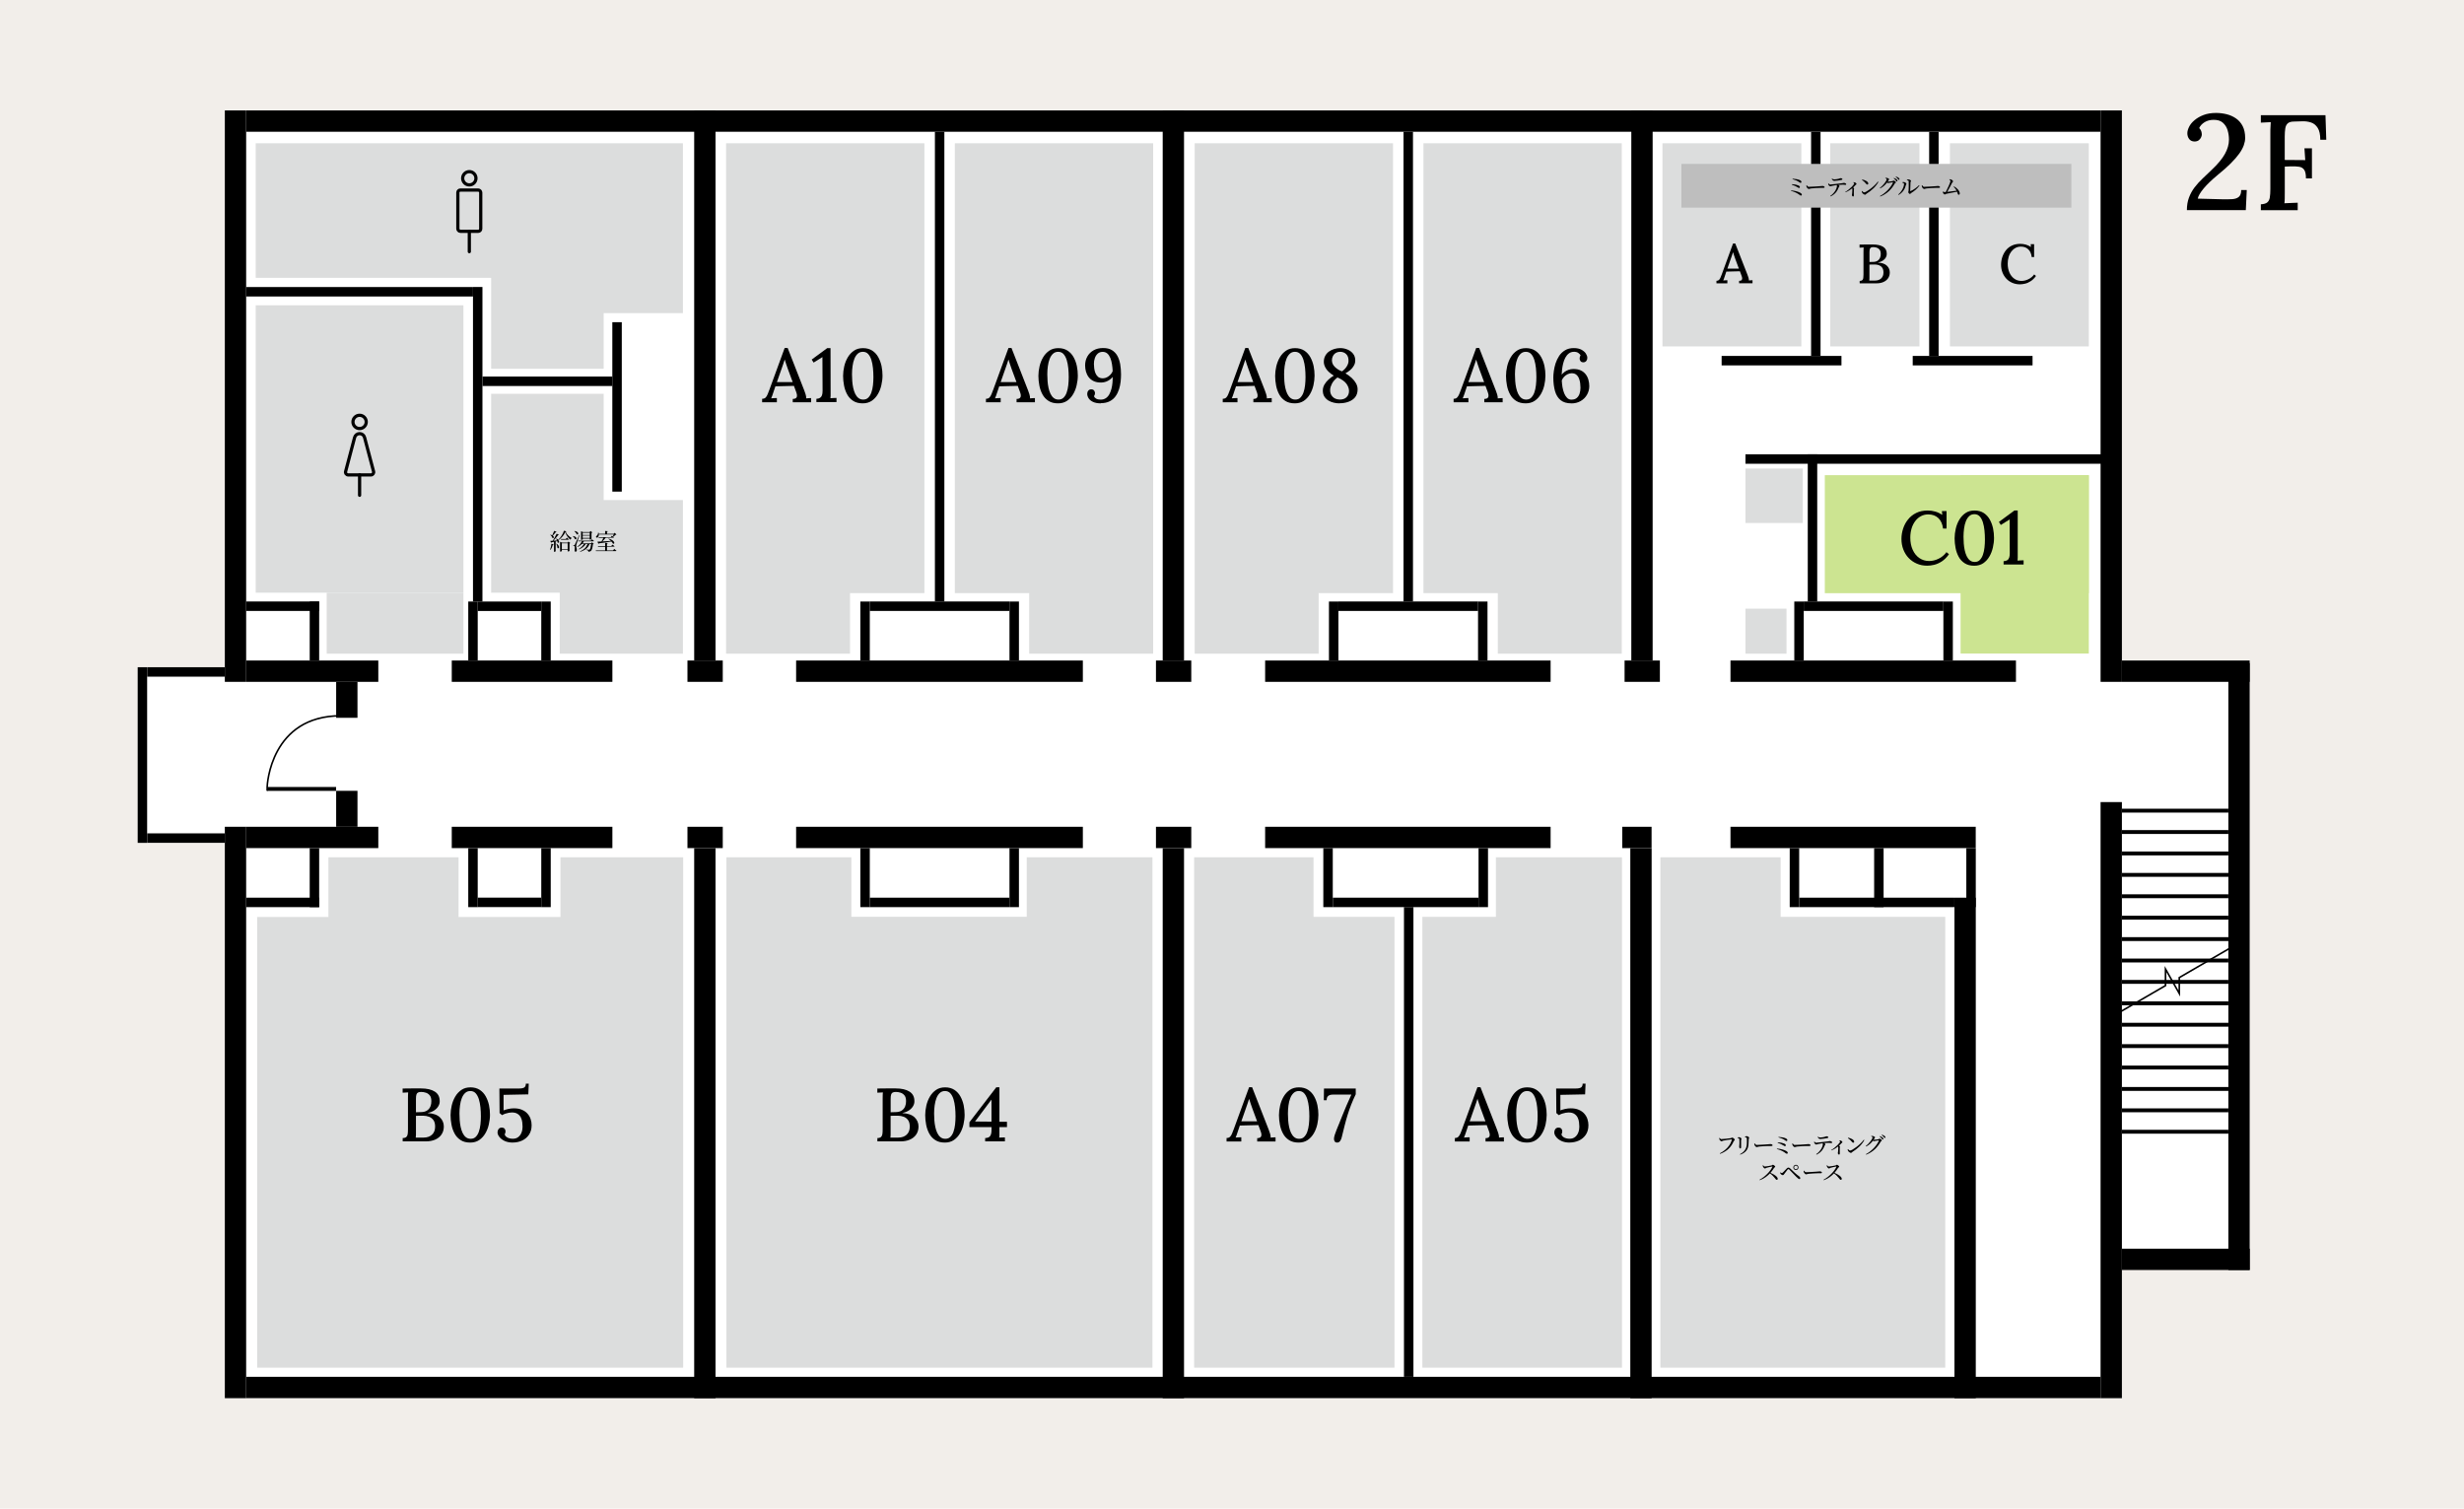 <?xml version="1.0" encoding="UTF-8"?>
<svg id="_レイヤー_2" data-name="レイヤー_2" xmlns="http://www.w3.org/2000/svg" viewBox="0 0 490 300">
  <defs>
    <style>
      .cls-1 {
        fill: #fff;
      }

      .cls-2 {
        stroke-width: .32px;
      }

      .cls-2, .cls-3, .cls-4 {
        fill: none;
        stroke: #000;
        stroke-miterlimit: 10;
      }

      .cls-5 {
        fill: #f2eeea;
      }

      .cls-3, .cls-4 {
        stroke-width: .64px;
      }

      .cls-6 {
        fill: #cce491;
      }

      .cls-7 {
        fill: #dcdddd;
      }

      .cls-4 {
        stroke-linecap: round;
      }

      .cls-8 {
        fill: #bebebe;
      }
    </style>
  </defs>
  <g id="_レイヤー_1-2" data-name="レイヤー_1">
    <g>
      <rect class="cls-5" width="490" height="300"/>
      <g>
        <g>
          <g>
            <rect class="cls-1" x="27.39" y="132.67" width="21.57" height="34.93"/>
            <g>
              <rect class="cls-1" x="44.71" y="21.96" width="377.26" height="256.08"/>
              <rect class="cls-1" x="408.46" y="131.35" width="38.92" height="121.02"/>
            </g>
          </g>
          <polygon class="cls-7" points="229.18 271.97 229.18 170.48 204.18 170.48 204.18 182.31 169.3 182.31 169.3 170.48 144.46 170.48 144.46 271.97 229.18 271.97"/>
          <polygon class="cls-7" points="111.45 170.48 111.45 182.35 91.19 182.35 91.19 170.48 65.31 170.48 65.31 182.35 51.14 182.35 51.14 271.97 135.86 271.97 135.86 170.48 111.45 170.48"/>
          <polygon class="cls-7" points="169.04 129.99 144.39 129.99 144.39 28.49 183.83 28.49 183.83 117.95 169.04 117.95 169.04 129.99"/>
          <polygon class="cls-7" points="204.67 129.99 229.32 129.99 229.32 28.49 189.88 28.49 189.88 117.95 204.67 117.95 204.67 129.99"/>
          <g>
            <rect class="cls-7" x="64.97" y="117.86" width="27.19" height="12.13"/>
            <rect class="cls-7" x="50.85" y="60.71" width="41.31" height="57.15"/>
          </g>
          <polygon class="cls-7" points="135.81 62.27 120.05 62.27 120.05 73.33 97.67 73.33 97.67 55.25 50.85 55.25 50.85 28.49 135.81 28.49 135.81 62.27"/>
          <g>
            <circle class="cls-3" cx="93.33" cy="35.45" r="1.32"/>
            <line class="cls-4" x1="93.33" y1="46" x2="93.33" y2="50.04"/>
            <rect class="cls-3" x="91.05" y="37.79" width="4.55" height="8.21" rx=".5" ry=".5"/>
          </g>
          <g>
            <path class="cls-3" d="M71.51,86.23h0c.47,0,.87.31.99.76l1.79,6.77c.09.34-.17.68-.52.68h-4.52c-.36,0-.62-.34-.52-.68l1.79-6.77c.12-.45.53-.76.99-.76Z"/>
            <line class="cls-4" x1="71.51" y1="94.44" x2="71.51" y2="98.49"/>
            <circle class="cls-3" cx="71.51" cy="83.9" r="1.32"/>
          </g>
          <polygon class="cls-7" points="262.23 129.99 237.58 129.99 237.58 28.49 277.02 28.49 277.02 117.95 262.23 117.95 262.23 129.99"/>
          <polygon class="cls-7" points="297.86 129.99 322.51 129.99 322.51 28.49 283.07 28.49 283.07 117.95 297.86 117.95 297.86 129.99"/>
          <polygon class="cls-7" points="261.21 170.48 237.47 170.48 237.47 271.97 277.31 271.97 277.31 182.32 261.21 182.32 261.21 170.48"/>
          <polygon class="cls-7" points="354.1 170.48 330.19 170.48 330.19 271.97 386.84 271.97 386.84 182.32 354.1 182.32 354.1 170.48"/>
          <polygon class="cls-7" points="297.48 170.48 322.55 170.48 322.55 271.97 282.86 271.97 282.86 182.32 297.48 182.32 297.48 170.48"/>
          <g>
            <path d="M342.33,226.52c.29,0,1.64-.14,1.86-.19.14-.03.19-.11.28-.11.16,0,.51.28.51.42,0,.11-.16.19-.23.34-.49,1.12-1.31,1.97-2.68,2.47l-.06-.1c1.28-.65,2.13-1.66,2.39-2.7.02-.06,0-.07-.05-.07-.23,0-1.43.19-1.68.25-.12.03-.22.12-.32.12-.15,0-.38-.24-.42-.37-.02-.08-.03-.15-.04-.27l.08-.03c.09.11.19.25.35.25Z"/>
            <path d="M345.54,226.29v-.09c.09-.04.2-.06.29-.06.18,0,.49.18.49.31,0,.09-.07.14-.08.32-.01.2,0,1.13,0,1.35,0,.19-.07.26-.17.26-.12,0-.21-.17-.21-.36,0-.12.04-.29.05-.64,0-.21,0-.66-.03-.84,0-.1-.02-.14-.09-.18-.07-.03-.15-.05-.24-.08ZM346.07,229.61l-.05-.09c.87-.47,1.3-1.07,1.36-1.99.02-.39.03-.84,0-1.13,0-.09-.01-.14-.1-.19-.06-.03-.16-.05-.27-.07v-.09c.1-.06.24-.12.33-.12.18,0,.51.19.51.3s-.08.13-.09.28c0,.27-.03.76-.05,1.04-.05,1.06-.61,1.7-1.66,2.07Z"/>
            <path d="M348.97,227.38c.1.16.18.3.38.3.42,0,1.95-.1,2.17-.12.3-.02.45-.05.56-.05.2,0,.42.09.42.24,0,.09-.07.14-.23.14s-.32,0-.61,0-1.5.07-1.83.11c-.28.03-.33.11-.48.11s-.37-.24-.44-.42c-.04-.09-.04-.18-.04-.28l.09-.03Z"/>
            <path d="M353.37,228.4c.77.05,1.51.28,1.88.5.18.11.27.23.27.35,0,.1-.05.18-.19.18-.11,0-.23-.1-.39-.23-.52-.36-.94-.52-1.59-.71l.03-.1ZM353.55,227.17c.59.02,1.05.15,1.28.25.18.08.3.18.3.33,0,.09-.06.17-.17.17-.08,0-.15-.05-.29-.14-.26-.15-.57-.33-1.15-.51l.02-.1ZM355.44,226.73c0,.08-.06.17-.16.17-.11,0-.17-.06-.31-.16-.36-.25-.7-.4-1.3-.57l.02-.09c.59.04,1.12.14,1.41.28.26.13.34.24.34.38Z"/>
            <path d="M356.52,227.38c.1.16.18.3.38.3.42,0,1.95-.1,2.17-.12.3-.02.45-.05.56-.05.2,0,.42.09.42.24,0,.09-.07.14-.23.14s-.32,0-.61,0-1.5.07-1.83.11c-.28.03-.33.11-.48.11s-.37-.24-.44-.42c-.04-.09-.04-.18-.04-.28l.09-.03Z"/>
            <path d="M360.84,227.01c.09.12.18.23.3.23.31,0,1.51-.18,2.27-.25.32-.03.39-.08.46-.08.21,0,.48.11.48.26,0,.1-.04.14-.14.14-.08,0-.27-.04-.5-.04-.2,0-.56.01-.94.05.13.08.24.16.24.24,0,.09-.11.12-.17.28-.18.49-.51,1.22-1.58,1.77l-.09-.09c1.06-.7,1.34-1.72,1.34-2,0-.06-.02-.12-.06-.18-.36.05-.75.12-.88.16-.14.04-.28.1-.39.1-.12,0-.33-.19-.38-.32-.03-.06-.03-.14-.03-.24l.07-.03ZM361.51,226.04c.18.12.31.16.46.16.29,0,.61-.06.83-.11.26-.06.32-.13.4-.13.22,0,.39.08.39.21,0,.07-.05.12-.19.14-.35.07-1.02.19-1.41.19-.24,0-.38-.14-.53-.4l.06-.05Z"/>
            <path d="M365.77,226.77c.09,0,.17,0,.27.03.16.05.35.23.35.33,0,.09-.07.09-.17.18-.12.14-.29.32-.5.52.1.07.19.13.19.19,0,.05-.03.11-.04.2-.02.48,0,.98,0,1.17,0,.14-.05.21-.16.21-.15,0-.23-.17-.23-.32,0-.06.03-.14.04-.25.04-.3.04-.75.04-.91,0-.06-.01-.1-.03-.14-.23.19-.74.57-1.34.79l-.04-.07c.92-.52,1.79-1.48,1.79-1.69,0-.07-.1-.14-.2-.19l.02-.06Z"/>
            <path d="M370.65,226.66l.1.06c-.54.97-1.37,1.72-2.38,2.35-.1.06-.16.19-.27.19-.2,0-.48-.23-.58-.38-.04-.09-.09-.24-.09-.33l.07-.04c.13.14.28.29.42.29.39,0,2.07-1.21,2.72-2.15ZM367.53,226.23c.55.12,1.2.42,1.2.8,0,.12-.08.21-.19.21-.09,0-.17-.06-.28-.2-.22-.27-.37-.43-.78-.71l.05-.09Z"/>
            <path d="M372.12,225.9c.08,0,.17-.01.28,0,.21.03.48.18.48.27,0,.09-.06.12-.13.23-.05.09-.1.17-.16.25.03,0,.04,0,.07,0,.2,0,.75-.07.87-.1.12-.03.17-.11.25-.11.12,0,.45.2.45.34,0,.1-.15.14-.23.25-.63,1.13-1.55,2.06-2.88,2.58l-.07-.09c1.16-.6,2.22-1.77,2.58-2.67.02-.06,0-.08-.04-.08-.09,0-.52.07-.67.11-.09.03-.18.06-.25.06-.05,0-.12-.04-.2-.11-.37.48-.84.9-1.38,1.17l-.06-.09c.71-.53,1.35-1.45,1.35-1.71,0-.09-.12-.17-.27-.24l.02-.08ZM373.85,225.93c.24.08.42.18.54.29.11.1.15.18.15.27,0,.08-.05.13-.13.13-.07,0-.12-.09-.21-.2-.09-.12-.21-.27-.42-.42l.05-.07ZM374.24,225.64c.24.07.42.16.53.25.12.09.17.18.17.28,0,.08-.04.13-.12.13s-.12-.09-.22-.21c-.09-.11-.2-.22-.42-.38l.05-.07Z"/>
            <path d="M350.62,231.7c.08.11.18.27.33.27.27,0,1.13-.16,1.37-.22.1-.03.16-.13.23-.13.15,0,.48.27.48.38,0,.1-.16.14-.22.23-.15.23-.41.65-.73,1,.74.3,1.45.78,1.45,1.19,0,.1-.06.2-.19.2-.14,0-.22-.14-.43-.4-.28-.34-.53-.62-.94-.88-.42.44-1.07,1.01-2,1.35l-.06-.1c1.06-.55,2.14-1.64,2.55-2.55.02-.06,0-.08-.05-.07-.28.04-.89.19-1.13.26-.14.04-.17.13-.29.13-.15,0-.34-.22-.39-.34-.03-.07-.05-.17-.05-.29l.09-.04Z"/>
            <path d="M354,233.18l.06-.06c.1.09.21.15.28.15.06,0,.13-.04.23-.13.21-.19.6-.63.75-.78.1-.1.2-.18.32-.18s.24.05.38.19c.58.57,1.26,1.21,1.79,1.57.12.08.2.22.2.36,0,.11-.06.17-.16.17-.14,0-.37-.18-.68-.5-.28-.28-1-1.05-1.32-1.37-.09-.08-.14-.12-.2-.12-.04,0-.09.03-.17.11-.14.17-.48.63-.64.84-.1.14-.17.25-.31.25s-.33-.12-.42-.24c-.06-.07-.08-.15-.1-.26ZM356.62,232.15c0-.28.24-.52.52-.52s.51.23.51.52-.23.52-.51.52-.52-.23-.52-.52ZM356.78,232.15c0,.2.16.36.36.36s.36-.16.36-.36-.16-.36-.36-.36-.36.16-.36.36Z"/>
            <path d="M358.78,232.8c.1.16.18.3.38.3.42,0,1.95-.1,2.17-.12.3-.02.45-.05.56-.05.2,0,.42.09.42.24,0,.09-.07.14-.23.14s-.32,0-.61,0-1.5.07-1.83.11c-.28.03-.33.11-.48.11s-.37-.24-.44-.42c-.04-.09-.04-.18-.04-.28l.09-.03Z"/>
            <path d="M363.35,231.7c.08.11.18.27.33.27.27,0,1.13-.16,1.37-.22.1-.03.16-.13.23-.13.15,0,.48.27.48.38,0,.1-.16.14-.22.23-.15.23-.41.65-.73,1,.74.3,1.45.78,1.45,1.19,0,.1-.06.2-.19.2-.14,0-.22-.14-.43-.4-.28-.34-.53-.62-.94-.88-.42.44-1.07,1.01-2,1.35l-.06-.1c1.06-.55,2.14-1.64,2.55-2.55.02-.06,0-.08-.05-.07-.28.04-.89.19-1.13.26-.14.04-.17.13-.29.13-.15,0-.34-.22-.39-.34-.03-.07-.05-.17-.05-.29l.09-.04Z"/>
          </g>
          <polygon class="cls-7" points="135.81 129.99 111.31 129.99 111.31 117.86 97.67 117.86 97.67 78.31 120.05 78.31 120.05 99.44 135.81 99.44 135.81 129.99"/>
          <g>
            <path d="M109.38,109.33c.13-.31.24-.76.28-1.19l.45.1c-.01.05-.06.1-.16.09-.11.39-.28.77-.5,1.03l-.07-.04ZM112.63,105.68s-.05.07-.15.08c.23.51.71.96,1.2,1.23v.06c-.14.04-.23.14-.26.28-.44-.37-.83-.91-1.01-1.51-.26.61-.81,1.23-1.36,1.6.29.35.05.66-.17.46,0-.09-.04-.19-.07-.28-.09.02-.19.05-.31.07v1.95s-.11.11-.28.11h-.05v-1.99c-.15.03-.31.06-.48.1-.02.06-.07.09-.11.09l-.14-.38c.11,0,.27,0,.47-.01.27-.42.59-.99.79-1.4l.47.2s-.08.08-.18.06c-.22.32-.59.76-.93,1.12.22,0,.47-.02.72-.04-.06-.14-.14-.27-.2-.37l.05-.03c.17.08.3.17.39.26.46-.42.99-1.24,1.12-1.8l.51.12ZM110.7,105.75s-.08.08-.18.08c-.18.24-.39.49-.59.68.37.27.17.63-.08.46-.05-.21-.25-.47-.42-.62l.04-.03c.14.04.26.08.36.13.12-.24.26-.58.38-.88l.49.19ZM110.68,108.1c.79.54.46,1.14.18.87-.01-.28-.13-.62-.24-.85l.06-.02ZM113.05,107.71l.37.28s-.08.07-.17.08v1.5s-.13.09-.3.09h-.06v-.3h-1.16v.23s-.11.1-.29.1h-.06v-1.95l.4.16h1.09l.18-.2ZM112.73,106.92s.24.19.38.34c-.01.05-.05.07-.12.07h-1.41l-.04-.14h.98l.2-.28ZM112.89,109.24v-1.2h-1.16v1.2h1.16Z"/>
            <path d="M113.95,106.6c.98.14.72.83.38.61-.05-.2-.25-.44-.42-.57l.04-.04ZM115.26,106.39c-.19.55-.55,1.59-.61,1.81-.04.14-.07.28-.07.4,0,.21.14.42.13.79,0,.2-.11.33-.27.33-.09,0-.15-.08-.17-.23.07-.47.05-.84-.05-.91-.06-.04-.13-.06-.23-.07v-.1h.2c.06,0,.07,0,.12-.09q.09-.15.88-1.95l.08.02ZM114.26,105.59c1.03.18.77.88.42.66-.07-.22-.28-.47-.46-.62l.04-.04ZM116.11,107.66c-.07.14-.16.27-.26.39h1.67l.2-.2.37.31s-.08.06-.18.07c-.07.74-.21,1.2-.42,1.35-.13.09-.3.14-.49.14,0-.1-.02-.19-.08-.24-.06-.05-.22-.1-.37-.13v-.07c.17.01.45.04.55.04.07,0,.11,0,.16-.04.12-.09.23-.49.29-1.09h-.32c-.29.75-.87,1.24-1.85,1.54l-.04-.08c.78-.32,1.25-.8,1.5-1.47h-.35c-.29.48-.77.83-1.37,1.08l-.04-.08c.45-.25.81-.61,1.04-1.01h-.4c-.24.25-.53.46-.88.62l-.04-.07c.4-.28.72-.66.92-1.08h-.71l-.04-.13h2.52l.22-.27s.25.19.41.33c-.01.05-.06.07-.12.07h-1.91ZM115.88,107.27s-.11.09-.28.09h-.05v-1.72l.39.16h1.32l.18-.21.36.29s-.07.06-.17.08v1.25s-.12.1-.29.1h-.06v-.21h-1.39v.17ZM115.88,105.94v.45h1.39v-.45h-1.39ZM117.27,106.96v-.45h-1.39v.45h1.39Z"/>
            <path d="M122.15,109.16s.28.21.44.36c-.01.05-.05.07-.12.07h-3.96l-.04-.13h1.87v-.75h-1.4l-.04-.13h1.44v-.63l.52.05c0,.06-.05.1-.15.12v.46h.85l.23-.28s.26.19.42.34c-.01.05-.06.07-.12.07h-1.38v.75h1.2l.23-.3ZM122.61,106.29s-.08.04-.17.05c-.13.13-.33.29-.51.39.05.04.11.09.15.13-.01.04-.06.07-.12.07h-1.5c-.19.26-.45.54-.68.74.5-.02,1.09-.06,1.7-.1-.17-.17-.35-.33-.51-.44l.04-.04c1.42.41,1.28,1.21.89,1.02-.07-.13-.19-.29-.33-.43-.61.11-1.4.24-2.46.37-.03.05-.08.09-.12.09l-.18-.43c.19,0,.46,0,.79-.02.14-.2.29-.5.39-.74h-.91l-.04-.13h2.42l.22-.27s.09.06.19.15c.05-.12.11-.28.16-.41h-2.94c0,.27-.09.46-.2.56-.11.09-.29.09-.35-.02-.04-.11.01-.22.12-.28.15-.1.3-.38.29-.66h.07c.03.09.05.19.06.27h1.26v-.57l.53.05c0,.06-.05.11-.16.13v.39h1.32l.2-.21.38.36Z"/>
          </g>
          <g>
            <rect x="121.78" y="64.08" width="1.88" height="33.69" transform="translate(245.43 161.84) rotate(180)"/>
            <g>
              <rect x="231.22" y="91.53" width="4.24" height="368.77" transform="translate(509.26 42.57) rotate(90)"/>
              <rect x="231.22" y="-160.3" width="4.24" height="368.77" transform="translate(257.43 -209.26) rotate(90)"/>
              <rect x="59.97" y="153.39" width="4.24" height="26.28" transform="translate(228.62 104.44) rotate(90)"/>
              <rect x="103.68" y="150.56" width="4.24" height="31.94" transform="translate(272.34 60.73) rotate(90)"/>
              <rect x="138.09" y="163.02" width="4.24" height="7.02" transform="translate(306.75 26.32) rotate(90)"/>
              <rect x="61.59" y="168.65" width="1.88" height="11.73" transform="translate(125.06 349.04) rotate(180)"/>
              <rect x="55.27" y="172.19" width="1.88" height="14.52" transform="translate(-123.23 235.66) rotate(-90)"/>
              <rect x="107.63" y="168.65" width="1.88" height="11.73" transform="translate(217.15 349.04) rotate(180)"/>
              <rect x="93.12" y="168.65" width="1.88" height="11.73" transform="translate(188.12 349.04) rotate(180)"/>
              <rect x="100.38" y="173.13" width="1.88" height="12.63" transform="translate(-78.13 280.76) rotate(-90)"/>
              <rect x="372.7" y="168.65" width="1.88" height="11.73" transform="translate(747.28 349.04) rotate(180)"/>
              <rect x="391.02" y="168.65" width="1.88" height="11.73" transform="translate(783.93 349.04) rotate(180)"/>
              <rect x="355.92" y="168.65" width="1.88" height="11.73" transform="translate(713.71 349.04) rotate(180)"/>
              <rect x="372.29" y="164.02" width="1.88" height="30.86" transform="translate(193.78 552.68) rotate(-90)"/>
              <g>
                <rect x="27.39" y="132.67" width="1.88" height="34.93" transform="translate(56.65 300.28) rotate(180)"/>
                <rect x="36.05" y="125.9" width="1.88" height="15.44" transform="translate(-96.63 170.61) rotate(-90)"/>
                <rect x="36.05" y="158.94" width="1.88" height="15.44" transform="translate(-129.67 203.65) rotate(-90)"/>
              </g>
              <rect x="184.7" y="138.02" width="4.24" height="57.02" transform="translate(353.36 -20.29) rotate(90)"/>
              <rect x="200.74" y="168.65" width="1.88" height="11.73" transform="translate(403.37 349.04) rotate(180)"/>
              <rect x="171.09" y="168.65" width="1.88" height="11.73" transform="translate(344.06 349.04) rotate(180)"/>
              <rect x="185.91" y="165.56" width="1.88" height="27.77" transform="translate(7.41 366.3) rotate(-90)"/>
              <rect x="277.86" y="138.15" width="4.24" height="56.77" transform="translate(446.51 -113.45) rotate(90)"/>
              <rect x="294.02" y="168.65" width="1.88" height="11.73" transform="translate(589.93 349.04) rotate(180)"/>
              <rect x="279.2" y="180.39" width="1.88" height="93.41" transform="translate(560.28 454.18) rotate(180)"/>
              <rect x="185.91" y="26.21" width="1.88" height="93.41" transform="translate(373.71 145.82) rotate(180)"/>
              <rect x="263.16" y="168.65" width="1.88" height="11.73" transform="translate(528.2 349.04) rotate(180)"/>
              <rect x="278.59" y="164.96" width="1.88" height="28.98" transform="translate(100.09 458.98) rotate(-90)"/>
              <rect x="277.86" y="105.08" width="4.24" height="56.77" transform="translate(146.51 413.45) rotate(-90)"/>
              <rect x="94.06" y="57.07" width="1.88" height="62.54"/>
              <rect x="44.71" y="21.96" width="4.24" height="113.63" transform="translate(93.66 157.55) rotate(180)"/>
              <rect x="44.71" y="164.41" width="4.24" height="113.63" transform="translate(93.66 442.45) rotate(180)"/>
              <rect x="138.04" y="168.65" width="4.24" height="109.38" transform="translate(280.33 446.69) rotate(180)"/>
              <rect x="66.85" y="135.59" width="4.24" height="7.15" transform="translate(137.94 278.33) rotate(180)"/>
              <rect x="66.85" y="157.26" width="4.24" height="7.15" transform="translate(137.94 321.67) rotate(180)"/>
              <rect x="231.27" y="163.02" width="4.24" height="7.02" transform="translate(399.92 -66.86) rotate(90)"/>
              <rect x="231.22" y="168.65" width="4.24" height="109.38" transform="translate(466.68 446.69) rotate(180)"/>
              <rect x="323.41" y="163.62" width="4.24" height="5.83" transform="translate(492.06 -159) rotate(90)"/>
              <rect x="324.2" y="168.65" width="4.24" height="109.38" transform="translate(652.65 446.69) rotate(180)"/>
              <rect x="366.4" y="142.15" width="4.24" height="48.77" transform="translate(535.05 -201.99) rotate(90)"/>
              <rect x="388.66" y="178.5" width="4.24" height="99.53" transform="translate(781.57 456.54) rotate(180)"/>
              <rect x="59.97" y="120.33" width="4.24" height="26.28" transform="translate(-71.38 195.56) rotate(-90)"/>
              <rect x="103.68" y="117.5" width="4.24" height="31.94" transform="translate(-27.66 239.27) rotate(-90)"/>
              <rect x="138.09" y="129.96" width="4.24" height="7.02" transform="translate(6.75 273.68) rotate(-90)"/>
              <rect x="61.59" y="119.61" width="1.88" height="11.73" transform="translate(125.06 250.96) rotate(180)"/>
              <rect x="55.27" y="113.3" width="1.88" height="14.52" transform="translate(176.77 64.34) rotate(90)"/>
              <rect x="107.63" y="119.61" width="1.88" height="11.73" transform="translate(217.15 250.96) rotate(180)"/>
              <rect x="93.12" y="119.61" width="1.88" height="11.73" transform="translate(188.12 250.96) rotate(180)"/>
              <rect x="100.38" y="114.24" width="1.88" height="12.63" transform="translate(221.87 19.24) rotate(90)"/>
              <rect x="107.92" y="62.9" width="1.88" height="25.83" transform="translate(184.68 -33.04) rotate(90)"/>
              <rect x="70.57" y="35.46" width="1.88" height="45.11" transform="translate(129.52 -13.49) rotate(90)"/>
              <rect x="184.7" y="104.96" width="4.24" height="57.02" transform="translate(53.36 320.29) rotate(-90)"/>
              <rect x="200.74" y="119.61" width="1.88" height="11.73" transform="translate(403.37 250.96) rotate(180)"/>
              <rect x="171.09" y="119.61" width="1.88" height="11.73" transform="translate(344.06 250.96) rotate(180)"/>
              <rect x="185.91" y="106.67" width="1.88" height="27.77" transform="translate(307.41 -66.3) rotate(90)"/>
              <rect x="138.04" y="21.96" width="4.24" height="109.38" transform="translate(280.33 153.31) rotate(180)"/>
              <rect x="231.27" y="129.96" width="4.24" height="7.02" transform="translate(99.92 366.86) rotate(-90)"/>
              <rect x="231.22" y="21.96" width="4.24" height="109.38" transform="translate(466.68 153.31) rotate(180)"/>
              <rect x="417.73" y="159.5" width="4.24" height="118.54" transform="translate(839.7 437.54) rotate(180)"/>
              <rect x="432.56" y="120.76" width="4.24" height="25.41" transform="translate(301.21 568.15) rotate(-90)"/>
              <rect x="432.56" y="237.73" width="4.24" height="25.41" transform="translate(184.25 685.11) rotate(-90)"/>
              <rect x="443.14" y="131.86" width="4.24" height="120.69"/>
              <rect x="417.73" y="21.96" width="4.24" height="113.63" transform="translate(839.7 157.55) rotate(180)"/>
              <rect x="279.1" y="26.21" width="1.88" height="93.41" transform="translate(560.09 145.82) rotate(180)"/>
              <rect x="293.93" y="119.61" width="1.88" height="11.73" transform="translate(589.74 250.96) rotate(180)"/>
              <rect x="359.5" y="90.33" width="1.88" height="29.28" transform="translate(720.88 209.95) rotate(180)"/>
              <rect x="360.16" y="26.21" width="1.88" height="44.57" transform="translate(722.2 96.99) rotate(180)"/>
              <rect x="264.27" y="119.61" width="1.88" height="11.73" transform="translate(530.43 250.96) rotate(180)"/>
              <rect x="279.1" y="106.67" width="1.88" height="27.77" transform="translate(400.6 -159.49) rotate(90)"/>
              <rect x="370.4" y="105.08" width="4.24" height="56.77" transform="translate(239.05 505.99) rotate(-90)"/>
              <rect x="386.47" y="119.61" width="1.88" height="11.73" transform="translate(774.82 250.96) rotate(180)"/>
              <rect x="356.82" y="119.61" width="1.88" height="11.73" transform="translate(715.52 250.96) rotate(180)"/>
              <rect x="371.64" y="106.67" width="1.88" height="27.77" transform="translate(493.14 -252.03) rotate(90)"/>
              <rect x="382.06" y="55.39" width="1.88" height="71.77" transform="translate(474.27 -291.72) rotate(90)"/>
              <rect x="353.34" y="59.81" width="1.88" height="23.83" transform="translate(426.01 -282.56) rotate(90)"/>
              <rect x="383.64" y="26.21" width="1.88" height="44.57" transform="translate(769.16 96.99) rotate(180)"/>
              <rect x="391.34" y="59.81" width="1.88" height="23.83" transform="translate(464.01 -320.56) rotate(90)"/>
              <rect x="324.45" y="129.96" width="4.24" height="7.02" transform="translate(193.11 460.04) rotate(-90)"/>
              <rect x="324.4" y="21.96" width="4.24" height="109.38" transform="translate(653.05 153.31) rotate(180)"/>
              <g>
                <rect x="59.6" y="150.02" width=".77" height="13.71" transform="translate(-96.89 216.87) rotate(-90)"/>
                <path class="cls-2" d="M53.13,157.26v-.77c0-.39.69-14.15,14.65-14.15"/>
              </g>
              <g>
                <rect x="432.17" y="176.16" width=".77" height="21.17" transform="translate(245.82 619.3) rotate(-90)"/>
                <rect x="432.17" y="171.9" width=".77" height="21.17" transform="translate(250.07 615.04) rotate(-90)"/>
                <rect x="432.17" y="167.64" width=".77" height="21.17" transform="translate(254.33 610.78) rotate(-90)"/>
                <rect x="432.17" y="163.39" width=".77" height="21.17" transform="translate(258.59 606.53) rotate(-90)"/>
                <rect x="432.17" y="188.93" width=".77" height="21.17" transform="translate(233.04 632.07) rotate(-90)"/>
                <rect x="432.17" y="184.67" width=".77" height="21.17" transform="translate(237.3 627.81) rotate(-90)"/>
                <rect x="432.17" y="180.41" width=".77" height="21.17" transform="translate(241.56 623.56) rotate(-90)"/>
                <rect x="432.17" y="159.13" width=".77" height="21.17" transform="translate(262.84 602.27) rotate(-90)"/>
                <rect x="432.17" y="154.87" width=".77" height="21.17" transform="translate(267.1 598.01) rotate(-90)"/>
                <rect x="432.17" y="150.61" width=".77" height="21.17" transform="translate(271.36 593.76) rotate(-90)"/>
              </g>
              <g>
                <rect x="432.17" y="214.47" width=".77" height="21.17" transform="translate(207.5 657.61) rotate(-90)"/>
                <rect x="432.17" y="210.21" width=".77" height="21.17" transform="translate(211.76 653.35) rotate(-90)"/>
                <rect x="432.17" y="205.96" width=".77" height="21.17" transform="translate(216.02 649.1) rotate(-90)"/>
                <rect x="432.17" y="201.7" width=".77" height="21.17" transform="translate(220.27 644.84) rotate(-90)"/>
                <rect x="432.17" y="197.44" width=".77" height="21.17" transform="translate(224.53 640.58) rotate(-90)"/>
                <rect x="432.17" y="193.19" width=".77" height="21.17" transform="translate(228.79 636.33) rotate(-90)"/>
              </g>
              <polyline class="cls-2" points="443.54 188.5 433.38 194.4 433.38 197.56 430.64 192.7 430.64 195.99 421.63 201.22"/>
            </g>
          </g>
          <rect class="cls-7" x="347.11" y="121.04" width="8.16" height="8.95"/>
          <rect class="cls-7" x="347.11" y="93.17" width="11.4" height="10.83"/>
          <rect class="cls-7" x="330.6" y="28.49" width="27.62" height="40.4"/>
          <rect class="cls-7" x="363.97" y="28.49" width="17.74" height="40.4"/>
          <rect class="cls-7" x="387.77" y="28.49" width="27.62" height="40.4"/>
          <rect class="cls-6" x="389.89" y="94.49" width="25.5" height="35.47"/>
          <rect class="cls-6" x="362.89" y="94.49" width="52.5" height="23.47"/>
          <path d="M341.34,56.34v-.5c.22,0,.39-.06.51-.18s.22-.28.3-.48c.08-.2.17-.43.27-.68l2.22-6.08h.44l2.41,6.17c.06.14.12.33.2.57.07.24.11.44.1.61.12-.01.25-.02.37-.03.12,0,.24,0,.35-.02v.61h-2.67v-.48c.26,0,.43-.06.51-.17.09-.11.12-.24.1-.39s-.06-.31-.12-.46l-.33-.89-2.7.07-.32.96c-.04.15-.09.29-.14.42-.05.13-.1.26-.15.38.13-.01.27-.02.42-.03s.28,0,.4-.02v.62h-2.16ZM343.49,53.42h2.31l-.69-1.86c-.09-.24-.17-.48-.25-.72s-.15-.47-.22-.69h0c-.06.18-.12.39-.2.61-.07.22-.16.46-.25.71l-.68,1.95Z"/>
          <path d="M369.82,56.34v-.48c.24,0,.42-.06.52-.15.11-.09.17-.23.2-.41s.04-.41.04-.69v-4.49c0-.2,0-.38.01-.53,0-.16.02-.28.02-.38-.12,0-.26.01-.41.02-.15,0-.28.01-.4.02v-.61c.44,0,.88-.01,1.32-.02.44,0,.89,0,1.35,0,.87,0,1.54.16,2.04.47.49.31.72.8.7,1.46,0,.23-.07.45-.2.68s-.32.42-.58.59c-.26.17-.57.3-.96.38v.02c.79.04,1.37.24,1.76.61s.58.82.58,1.35c0,.46-.12.85-.35,1.17-.23.33-.54.57-.94.74s-.84.25-1.35.25h-3.39ZM371.73,55.79c.12,0,.26,0,.41,0,.15,0,.29,0,.42,0h.3c.53,0,.94-.15,1.24-.43.3-.28.45-.67.45-1.17,0-.41-.08-.73-.25-.96-.16-.23-.38-.39-.64-.49s-.55-.14-.85-.14c-.21,0-.39,0-.55,0-.17,0-.33,0-.5.02v2.25c0,.2,0,.37,0,.53s-.01.28-.03.37ZM371.76,52.1l.73-.02c.38,0,.68-.09.91-.24.22-.15.38-.35.48-.59.1-.24.14-.5.13-.76,0-.37-.08-.64-.23-.84-.15-.19-.34-.32-.57-.4-.23-.07-.45-.11-.67-.11-.21,0-.36.03-.47.09-.11.06-.19.16-.23.3-.04.14-.07.35-.07.63v1.94Z"/>
          <path d="M404.03,51.1c-.08-.66-.31-1.17-.68-1.52-.37-.36-.86-.54-1.46-.54-.38,0-.73.08-1.06.25-.32.17-.6.41-.84.71-.23.3-.42.66-.54,1.08-.13.41-.19.87-.19,1.36,0,.67.12,1.26.35,1.78.23.52.56.92.97,1.21.41.29.88.43,1.41.43.47,0,.93-.11,1.39-.34.46-.22.84-.54,1.14-.95l.36.31c-.33.46-.68.8-1.06,1.04-.37.24-.75.41-1.12.49-.37.08-.71.13-1.01.13-.55,0-1.06-.1-1.52-.3s-.86-.47-1.19-.83c-.33-.36-.59-.77-.77-1.24-.18-.47-.27-.98-.27-1.53,0-.51.08-1.02.24-1.51.16-.49.4-.94.71-1.34s.71-.72,1.19-.95c.48-.23,1.04-.35,1.68-.35.37,0,.74.05,1.09.15.36.1.7.26,1.03.47l-.05-.55h.68v2.55h-.51Z"/>
          <g>
            <path d="M289.32,226.97v-.67c.3,0,.53-.08.69-.24s.29-.38.41-.65.23-.58.36-.92l3.03-8.29h.6l3.29,8.42c.08.19.17.45.27.77.1.33.14.6.13.83.17-.02.34-.03.5-.04.17,0,.32-.01.47-.02v.83h-3.65v-.66c.35,0,.58-.09.7-.23.12-.14.16-.32.14-.53-.03-.21-.08-.42-.16-.63l-.45-1.21-3.68.09-.43,1.3c-.06.2-.12.39-.2.57-.07.18-.14.35-.21.52.18-.02.37-.03.58-.04.2,0,.39-.01.55-.02v.84h-2.94ZM292.25,222.98h3.15l-.94-2.54c-.12-.33-.24-.66-.34-.98-.11-.32-.21-.64-.3-.94h-.01c-.08.25-.17.53-.27.83-.1.3-.21.62-.34.98l-.93,2.65Z"/>
            <path d="M303.66,227.21c-.76,0-1.4-.16-1.91-.49-.51-.33-.91-.75-1.2-1.29s-.5-1.12-.62-1.76-.19-1.28-.19-1.91.08-1.27.23-1.92.39-1.25.71-1.79c.32-.54.73-.98,1.23-1.32s1.1-.5,1.8-.5,1.34.17,1.84.5.89.76,1.19,1.3.51,1.12.65,1.76c.13.64.19,1.27.19,1.9s-.08,1.25-.22,1.91c-.15.65-.38,1.25-.7,1.79-.32.54-.72.98-1.22,1.32-.49.33-1.09.5-1.79.5ZM303.75,226.46c.41,0,.75-.12,1-.38s.47-.59.62-1.02c.15-.43.26-.91.32-1.44.06-.53.09-1.07.09-1.62,0-.61-.03-1.21-.09-1.81-.06-.59-.17-1.14-.32-1.63-.16-.49-.37-.88-.64-1.17-.27-.29-.62-.43-1.05-.43-.4,0-.74.12-1.02.38s-.5.59-.67,1.02c-.17.43-.29.91-.36,1.45-.08.54-.11,1.08-.11,1.64,0,.42.02.86.05,1.32.03.46.1.91.19,1.35.09.44.23.83.39,1.18.17.35.38.63.64.84.26.21.58.32.95.32Z"/>
            <path d="M312.15,227.21c-.65,0-1.2-.11-1.65-.32-.45-.22-.8-.48-1.04-.8-.25-.31-.37-.62-.37-.92,0-.25.07-.46.21-.65.14-.18.33-.27.58-.29.21,0,.37.03.49.11s.2.19.24.31c.04.12.07.23.07.34,0,.09-.01.19-.04.29-.03.11-.07.21-.13.31.05.19.17.35.34.49.18.14.39.23.63.29.24.06.46.08.66.08.46,0,.83-.13,1.11-.37.28-.23.49-.53.62-.89.14-.36.2-.74.2-1.14,0-.26-.02-.55-.06-.88-.04-.33-.13-.64-.27-.93-.14-.29-.36-.54-.65-.73-.29-.2-.68-.29-1.17-.29-.16,0-.35.02-.58.06-.23.04-.46.1-.7.18-.24.08-.45.18-.64.3l-.5-.42-.04-4.88h3.88c.5,0,.86-.07,1.07-.21s.32-.39.32-.76h.58l-.09,2.13-4.92.1v3.09c.24-.1.54-.19.92-.28s.75-.13,1.14-.13c.62,0,1.15.09,1.6.29.44.19.81.44,1.09.76s.5.68.63,1.08c.13.4.2.81.2,1.23,0,.75-.18,1.38-.53,1.9-.36.52-.82.9-1.39,1.16-.57.25-1.18.38-1.83.38Z"/>
          </g>
          <g>
            <path d="M174.48,226.97v-.66c.33,0,.57-.08.71-.2s.24-.31.28-.56c.04-.25.06-.57.06-.95v-6.12c0-.27,0-.51.01-.73,0-.21.02-.39.03-.52-.17.01-.35.02-.56.03s-.38.02-.54.03v-.83c.6,0,1.2-.02,1.8-.02.6,0,1.21,0,1.84,0,1.18,0,2.1.21,2.77.64s.99,1.09.96,1.99c0,.31-.1.62-.28.92s-.44.58-.79.81c-.35.24-.79.41-1.3.52v.03c1.07.05,1.87.33,2.4.83.53.51.79,1.12.79,1.84,0,.62-.16,1.15-.47,1.6s-.74.78-1.27,1.01c-.54.23-1.15.34-1.84.34h-4.62ZM177.07,226.22c.17,0,.35,0,.55,0s.39,0,.58,0h.41c.72,0,1.28-.2,1.69-.58.41-.38.62-.91.62-1.59,0-.56-.11-1-.34-1.31-.23-.31-.52-.54-.88-.67-.36-.13-.74-.2-1.15-.2-.28,0-.53,0-.76,0-.23,0-.45.01-.68.02v3.07c0,.27,0,.51,0,.72,0,.21-.02.38-.04.51ZM177.12,221.18l.99-.03c.52,0,.93-.12,1.24-.33.3-.21.52-.48.65-.81s.19-.67.18-1.04c0-.5-.1-.88-.31-1.14s-.47-.44-.78-.54-.61-.15-.92-.15c-.28,0-.49.04-.65.12-.15.08-.25.22-.31.41-.06.2-.09.48-.09.86v2.64Z"/>
            <path d="M187.9,227.21c-.76,0-1.4-.16-1.9-.49-.51-.33-.91-.75-1.2-1.29s-.5-1.12-.62-1.76-.19-1.28-.19-1.91.08-1.27.23-1.92c.15-.65.39-1.25.71-1.79.32-.54.73-.98,1.23-1.32s1.1-.5,1.8-.5,1.34.17,1.84.5c.5.33.89.76,1.19,1.3.3.54.51,1.12.65,1.76.13.64.19,1.27.19,1.9s-.08,1.25-.23,1.91-.38,1.25-.7,1.79-.72.98-1.22,1.32c-.49.33-1.09.5-1.79.5ZM187.99,226.46c.41,0,.74-.12,1-.38.26-.25.47-.59.62-1.02.15-.43.26-.91.32-1.44s.09-1.07.09-1.62c0-.61-.03-1.21-.09-1.81s-.17-1.14-.32-1.63c-.16-.49-.37-.88-.64-1.17s-.62-.43-1.05-.43c-.4,0-.74.12-1.02.38-.28.25-.5.59-.67,1.02-.17.43-.29.91-.36,1.45-.08.54-.11,1.08-.11,1.64,0,.42.02.86.05,1.32.03.46.1.91.19,1.35.09.44.23.83.39,1.18.17.35.38.63.64.84.26.21.58.32.95.32Z"/>
            <path d="M198.75,225.06c0,.22,0,.43,0,.64,0,.21-.02.38-.05.52.19,0,.39-.02.59-.02.2,0,.39-.01.55-.02v.79h-3.93v-.66h.1c.3-.02.54-.09.71-.22.17-.12.29-.31.36-.55.07-.24.1-.55.1-.93v-.48h-4.4v-.96l5.34-6.95h.63v6.86h1.5v1.05h-1.5v.93ZM197.14,218.7l-3.24,4.32,3.27.03v-4.35h-.03Z"/>
          </g>
          <g>
            <path d="M386.4,105.11c-.11-.9-.42-1.59-.93-2.08s-1.18-.73-2-.74c-.52,0-1,.11-1.44.34s-.82.55-1.14.97c-.32.42-.57.9-.74,1.47-.17.57-.26,1.18-.26,1.85,0,.91.16,1.72.48,2.42.32.71.76,1.25,1.33,1.64.57.39,1.21.58,1.93.58.64,0,1.27-.15,1.9-.46.62-.3,1.14-.74,1.55-1.3l.5.42c-.45.62-.93,1.1-1.44,1.43-.51.33-1.02.55-1.52.67-.5.12-.96.17-1.37.17-.75,0-1.44-.13-2.07-.41-.63-.27-1.17-.65-1.63-1.13-.46-.48-.8-1.05-1.05-1.69-.25-.65-.37-1.34-.37-2.09,0-.7.11-1.38.33-2.05s.54-1.28.98-1.82c.43-.54.97-.98,1.63-1.3.65-.32,1.42-.48,2.29-.48.51,0,1.01.07,1.49.21.49.14.95.36,1.4.65l-.08-.75h.93v3.48h-.69Z"/>
            <path d="M392.61,112.5c-.76,0-1.39-.16-1.9-.49-.51-.33-.91-.75-1.2-1.29s-.5-1.12-.62-1.76-.19-1.28-.19-1.91.08-1.27.23-1.92c.15-.65.39-1.25.71-1.79.32-.54.73-.98,1.23-1.32s1.1-.5,1.8-.5,1.34.17,1.84.5c.49.33.89.76,1.19,1.3s.51,1.12.65,1.76c.13.64.19,1.27.19,1.9s-.08,1.25-.23,1.91c-.15.65-.38,1.25-.7,1.79-.31.54-.72.98-1.21,1.32-.49.33-1.09.5-1.79.5ZM392.7,111.75c.41,0,.75-.12,1-.38s.47-.59.62-1.02c.15-.43.26-.91.32-1.44.06-.53.09-1.07.09-1.62,0-.61-.03-1.21-.09-1.81-.06-.59-.17-1.14-.32-1.63-.16-.49-.37-.88-.64-1.17-.27-.29-.62-.43-1.05-.43-.4,0-.74.12-1.02.38s-.5.59-.67,1.02c-.17.43-.29.91-.36,1.45s-.11,1.08-.11,1.64c0,.42.02.86.05,1.32.03.46.1.91.19,1.35.09.44.23.83.39,1.18.17.35.38.63.64.84.26.21.58.32.95.32Z"/>
            <path d="M398.44,112.26v-.66c.31-.02.55-.08.73-.2.18-.11.3-.28.38-.5s.12-.52.12-.88l-.03-6.72-1.75,1.09-.38-.6,3.09-2.28h.65v8.83c.01.21.01.42,0,.62,0,.21-.02.38-.04.52.19-.02.4-.03.61-.04.22,0,.42-.01.6-.02v.83h-3.99Z"/>
          </g>
          <g>
            <path d="M80.08,226.97v-.66c.33,0,.57-.08.71-.2s.24-.31.28-.56c.04-.25.06-.57.06-.95v-6.12c0-.27,0-.51.01-.73,0-.21.02-.39.03-.52-.17.01-.35.02-.56.03s-.38.02-.54.03v-.83c.6,0,1.2-.02,1.8-.02.6,0,1.21,0,1.84,0,1.18,0,2.1.21,2.77.64s.99,1.09.96,1.99c0,.31-.1.62-.28.92s-.44.58-.79.81c-.35.24-.79.41-1.3.52v.03c1.07.05,1.87.33,2.4.83.53.51.79,1.12.79,1.84,0,.62-.16,1.15-.47,1.6s-.74.78-1.27,1.01c-.54.23-1.15.34-1.84.34h-4.62ZM82.68,226.22c.17,0,.35,0,.55,0s.39,0,.58,0h.41c.72,0,1.28-.2,1.69-.58.41-.38.62-.91.62-1.59,0-.56-.11-1-.34-1.31-.23-.31-.52-.54-.88-.67-.36-.13-.74-.2-1.15-.2-.28,0-.53,0-.76,0-.23,0-.45.01-.68.02v3.07c0,.27,0,.51,0,.72,0,.21-.02.38-.04.51ZM82.72,221.18l.99-.03c.52,0,.93-.12,1.24-.33.3-.21.52-.48.65-.81s.19-.67.18-1.04c0-.5-.1-.88-.31-1.14s-.47-.44-.78-.54-.61-.15-.92-.15c-.28,0-.49.04-.65.12-.15.08-.25.22-.31.41-.06.2-.09.48-.09.86v2.64Z"/>
            <path d="M93.51,227.21c-.76,0-1.4-.16-1.9-.49-.51-.33-.91-.75-1.2-1.29s-.5-1.12-.62-1.76-.19-1.28-.19-1.91.08-1.27.23-1.92c.15-.65.39-1.25.71-1.79.32-.54.73-.98,1.23-1.32s1.1-.5,1.8-.5,1.34.17,1.84.5c.5.33.89.76,1.19,1.3.3.54.51,1.12.65,1.76.13.64.19,1.27.19,1.9s-.08,1.25-.23,1.91-.38,1.25-.7,1.79-.72.98-1.22,1.32c-.49.33-1.09.5-1.79.5ZM93.6,226.46c.41,0,.74-.12,1-.38.26-.25.47-.59.62-1.02.15-.43.26-.91.32-1.44s.09-1.07.09-1.62c0-.61-.03-1.21-.09-1.81s-.17-1.14-.32-1.63c-.16-.49-.37-.88-.64-1.17s-.62-.43-1.05-.43c-.4,0-.74.12-1.02.38-.28.25-.5.59-.67,1.02-.17.43-.29.91-.36,1.45-.08.54-.11,1.08-.11,1.64,0,.42.02.86.05,1.32.03.46.1.91.19,1.35.09.44.23.83.39,1.18.17.35.38.63.64.84.26.21.58.32.95.32Z"/>
            <path d="M102,227.21c-.65,0-1.2-.11-1.65-.32-.45-.22-.8-.48-1.04-.8-.25-.31-.37-.62-.37-.92,0-.25.07-.46.21-.65.14-.18.33-.27.58-.29.21,0,.37.03.49.11.11.08.19.19.24.31.05.12.07.23.07.34,0,.09-.01.19-.04.29-.03.11-.07.21-.13.31.05.19.17.35.34.49.18.14.39.23.63.29.24.06.46.08.66.08.46,0,.83-.13,1.11-.37.28-.23.49-.53.62-.89.14-.36.2-.74.2-1.14,0-.26-.02-.55-.06-.88-.04-.33-.13-.64-.27-.93s-.35-.54-.65-.73c-.29-.2-.68-.29-1.17-.29-.16,0-.35.02-.58.06s-.46.1-.7.18c-.24.08-.45.18-.64.3l-.5-.42-.04-4.88h3.88c.5,0,.86-.07,1.07-.21s.31-.39.31-.76h.58l-.09,2.13-4.92.1v3.09c.24-.1.54-.19.92-.28s.75-.13,1.14-.13c.62,0,1.15.09,1.6.29.44.19.81.44,1.09.76.29.32.5.68.63,1.08.14.4.2.81.2,1.23,0,.75-.18,1.38-.53,1.9-.36.52-.82.9-1.39,1.16s-1.18.38-1.83.38Z"/>
          </g>
          <g>
            <path d="M243.92,226.97v-.67c.3,0,.53-.08.69-.24.16-.16.29-.38.4-.65.11-.28.23-.58.36-.92l3.03-8.29h.6l3.29,8.42c.08.19.17.45.27.77.1.33.14.6.13.83.17-.02.34-.03.5-.04.17,0,.32-.01.47-.02v.83h-3.65v-.66c.35,0,.58-.09.7-.23.12-.14.16-.32.14-.53-.03-.21-.08-.42-.16-.63l-.45-1.21-3.68.09-.44,1.3c-.06.2-.12.39-.19.57-.07.18-.14.35-.21.52.18-.02.37-.03.58-.04.2,0,.39-.01.55-.02v.84h-2.94ZM246.84,222.98h3.15l-.94-2.54c-.12-.33-.24-.66-.34-.98-.11-.32-.21-.64-.3-.94h-.01c-.08.25-.17.53-.27.83-.1.3-.21.62-.34.98l-.93,2.65Z"/>
            <path d="M258.26,227.21c-.76,0-1.4-.16-1.91-.49-.51-.33-.91-.75-1.2-1.29s-.5-1.12-.62-1.76-.19-1.28-.19-1.91.08-1.27.23-1.92.39-1.25.71-1.79c.32-.54.73-.98,1.23-1.32s1.1-.5,1.8-.5,1.34.17,1.84.5.89.76,1.19,1.3c.3.54.51,1.12.65,1.76.13.64.19,1.27.19,1.9s-.08,1.25-.22,1.91c-.15.65-.38,1.25-.7,1.79-.32.54-.72.98-1.22,1.32-.49.33-1.09.5-1.79.5ZM258.35,226.46c.41,0,.75-.12,1-.38s.47-.59.62-1.02c.15-.43.26-.91.32-1.44.06-.53.09-1.07.09-1.62,0-.61-.03-1.21-.09-1.81-.06-.59-.17-1.14-.32-1.63-.16-.49-.37-.88-.64-1.17-.27-.29-.62-.43-1.05-.43-.4,0-.74.12-1.02.38s-.5.59-.67,1.02c-.17.43-.29.91-.36,1.45s-.11,1.08-.11,1.64c0,.42.02.86.05,1.32.03.46.1.91.19,1.35.09.44.23.83.39,1.18.17.35.38.63.64.84.26.21.58.32.95.32Z"/>
            <path d="M265.91,227.21c-.23-.01-.39-.08-.49-.23-.09-.14-.14-.31-.14-.51s.05-.48.16-.82c.11-.33.24-.7.4-1.09.16-.39.31-.75.45-1.09.18-.45.39-.98.64-1.6s.52-1.29.83-2.01c.31-.72.64-1.45.98-2.19h-3.69c-.38,0-.68.08-.9.25-.22.17-.33.46-.33.87h-.56l.03-2.33h6.32v1.14c-.35.73-.66,1.43-.92,2.1-.26.67-.49,1.34-.7,2.01-.21.67-.4,1.37-.59,2.11-.18.74-.38,1.53-.59,2.39-.06.25-.16.48-.31.69-.15.21-.34.31-.59.3Z"/>
          </g>
          <g>
            <path d="M289.07,79.97v-.67c.3,0,.53-.08.69-.24s.29-.38.41-.65.23-.58.36-.92l3.03-8.29h.6l3.29,8.42c.08.19.17.45.27.77.1.33.14.6.13.83.17-.02.34-.03.5-.04.17,0,.32-.01.47-.02v.83h-3.65v-.66c.35,0,.58-.09.7-.23.12-.14.16-.32.14-.53-.03-.21-.08-.42-.16-.63l-.45-1.21-3.68.09-.43,1.3c-.06.2-.12.39-.2.57-.07.18-.14.35-.21.52.18-.02.37-.03.58-.04.2,0,.39-.01.55-.02v.84h-2.94ZM291.99,75.98h3.15l-.94-2.54c-.12-.33-.24-.66-.34-.98-.11-.32-.21-.64-.3-.94h-.01c-.08.25-.17.53-.27.83-.1.3-.21.62-.34.98l-.93,2.65Z"/>
            <path d="M303.41,80.21c-.76,0-1.4-.16-1.91-.49-.51-.33-.91-.75-1.2-1.29s-.5-1.12-.62-1.76-.19-1.28-.19-1.91.08-1.27.23-1.92.39-1.25.71-1.79c.32-.54.73-.98,1.23-1.32s1.1-.5,1.8-.5,1.34.17,1.84.5.89.76,1.19,1.3.51,1.12.65,1.76c.13.64.19,1.27.19,1.9s-.08,1.25-.22,1.91c-.15.65-.38,1.25-.7,1.79-.32.54-.72.98-1.22,1.32-.49.33-1.09.5-1.79.5ZM303.5,79.46c.41,0,.75-.12,1-.38s.47-.59.62-1.02c.15-.43.26-.91.32-1.44.06-.53.09-1.07.09-1.62,0-.61-.03-1.21-.09-1.81-.06-.59-.17-1.14-.32-1.63-.16-.49-.37-.88-.64-1.17-.27-.29-.62-.43-1.05-.43-.4,0-.74.12-1.02.38s-.5.59-.67,1.02c-.17.43-.29.91-.36,1.45s-.11,1.08-.11,1.64c0,.42.02.86.05,1.32.03.46.1.91.19,1.35.09.44.23.83.39,1.18.17.35.38.63.64.84.26.21.58.32.95.32Z"/>
            <path d="M312.48,80.21c-.89,0-1.6-.21-2.12-.63s-.9-1.02-1.12-1.79c-.22-.77-.34-1.68-.34-2.73,0-.35.03-.77.1-1.27s.18-1.01.35-1.54c.17-.52.41-1.02.71-1.48.3-.46.7-.83,1.18-1.12.48-.29,1.06-.43,1.74-.43.61,0,1.11.11,1.51.32.39.22.69.47.88.77s.29.58.29.85c0,.23-.06.43-.19.6s-.31.27-.56.29c-.29,0-.49-.08-.61-.25-.12-.17-.17-.33-.17-.48,0-.1.01-.21.04-.32s.08-.22.15-.32c-.06-.16-.21-.32-.44-.49-.24-.17-.53-.24-.89-.23-.4,0-.74.12-1.02.34s-.51.5-.69.84c-.18.35-.32.72-.42,1.13-.1.41-.17.81-.22,1.2-.04.39-.07.73-.08,1.04.15-.19.34-.37.56-.54.23-.17.49-.31.79-.42.3-.11.62-.17.96-.17.59,0,1.09.08,1.49.28.41.19.73.46.98.78.25.33.43.69.54,1.1.11.4.17.82.17,1.24,0,.63-.16,1.21-.46,1.73-.31.53-.73.94-1.27,1.25-.54.31-1.15.46-1.84.46ZM312.53,79.47c.43,0,.78-.11,1.04-.34.26-.23.45-.52.56-.88.11-.36.17-.75.17-1.16,0-.26-.02-.55-.06-.88s-.12-.65-.24-.95c-.12-.31-.3-.56-.53-.75-.24-.2-.54-.29-.92-.29-.28,0-.55.07-.82.2-.26.13-.5.3-.7.52-.2.22-.35.46-.45.71.02.44.07.88.14,1.33.08.44.19.85.34,1.23.15.38.35.68.59.92.24.24.54.35.89.35Z"/>
          </g>
          <g>
            <path d="M243.16,79.97v-.67c.3,0,.53-.08.69-.24.16-.16.29-.38.4-.65.11-.28.23-.58.36-.92l3.03-8.29h.6l3.29,8.42c.08.19.17.45.27.77.1.33.14.6.13.83.17-.02.34-.03.5-.04.17,0,.32-.01.47-.02v.83h-3.65v-.66c.35,0,.58-.09.7-.23.12-.14.16-.32.14-.53-.03-.21-.08-.42-.16-.63l-.45-1.21-3.68.09-.44,1.3c-.06.2-.12.39-.19.57-.07.18-.14.35-.21.52.18-.02.37-.03.58-.04.2,0,.39-.01.55-.02v.84h-2.94ZM246.08,75.98h3.15l-.94-2.54c-.12-.33-.24-.66-.34-.98-.11-.32-.21-.64-.3-.94h-.01c-.08.25-.17.53-.27.83-.1.3-.21.62-.34.98l-.93,2.65Z"/>
            <path d="M257.5,80.21c-.76,0-1.4-.16-1.91-.49-.51-.33-.91-.75-1.2-1.29s-.5-1.12-.62-1.76-.19-1.28-.19-1.91.08-1.27.23-1.92c.16-.65.39-1.25.71-1.79.32-.54.73-.98,1.23-1.32s1.1-.5,1.8-.5,1.34.17,1.84.5.89.76,1.19,1.3.51,1.12.65,1.76c.13.64.19,1.27.19,1.9s-.08,1.25-.22,1.91c-.15.65-.38,1.25-.7,1.79-.32.54-.72.98-1.22,1.32-.49.33-1.09.5-1.79.5ZM257.59,79.46c.41,0,.75-.12,1-.38s.47-.59.62-1.02c.15-.43.26-.91.32-1.44.06-.53.09-1.07.09-1.62,0-.61-.03-1.21-.09-1.81-.06-.59-.17-1.14-.32-1.63-.16-.49-.37-.88-.64-1.17-.27-.29-.62-.43-1.05-.43-.4,0-.74.12-1.02.38s-.5.59-.67,1.02c-.17.43-.29.91-.36,1.45s-.11,1.08-.11,1.64c0,.42.02.86.05,1.32.03.46.1.91.19,1.35.09.44.23.83.39,1.18.17.35.38.63.64.84.26.21.58.32.95.32Z"/>
            <path d="M266.36,80.21c-.35,0-.72-.04-1.1-.13s-.74-.22-1.07-.42-.6-.46-.81-.78c-.21-.32-.32-.73-.32-1.21,0-.42.11-.82.32-1.19.21-.37.48-.7.81-1,.33-.3.68-.56,1.05-.78-.72-.45-1.23-.91-1.53-1.38-.3-.47-.45-.92-.45-1.34,0-.47.09-.88.29-1.23.19-.35.44-.64.76-.86.32-.23.67-.39,1.06-.5.38-.11.77-.17,1.15-.17.51,0,.99.1,1.45.29.46.19.83.47,1.11.83.29.36.43.81.43,1.34,0,.37-.09.72-.28,1.04-.18.33-.42.62-.72.87s-.61.47-.95.65c.47.28.89.59,1.25.92.37.34.65.7.86,1.08.21.39.31.78.31,1.19,0,.64-.17,1.16-.5,1.57-.33.4-.78.71-1.33.9-.55.2-1.14.29-1.77.29ZM266.39,79.46c.59,0,1.05-.14,1.38-.46.33-.31.5-.73.5-1.25,0-.48-.17-.95-.5-1.42s-.93-.89-1.79-1.27c-.5.37-.86.78-1.09,1.21-.22.44-.35.83-.37,1.17-.04.58.12,1.06.46,1.43.35.38.82.57,1.41.58ZM266.87,73.85c.4-.28.71-.6.94-.97.23-.36.35-.72.36-1.06.02-.6-.12-1.06-.43-1.37-.3-.31-.7-.48-1.18-.49-.36,0-.67.08-.92.23s-.44.36-.57.62-.2.53-.2.82c0,.5.19.95.58,1.33s.85.68,1.4.88Z"/>
          </g>
          <g>
            <path d="M196.07,79.97v-.67c.3,0,.53-.08.69-.24.16-.16.29-.38.4-.65.11-.28.23-.58.36-.92l3.03-8.29h.6l3.29,8.42c.08.19.17.45.27.77.1.33.14.6.13.83.17-.02.34-.03.5-.04.17,0,.32-.01.47-.02v.83h-3.65v-.66c.35,0,.58-.09.7-.23.12-.14.16-.32.14-.53-.03-.21-.08-.42-.16-.63l-.45-1.21-3.68.09-.44,1.3c-.06.2-.12.39-.19.57-.07.18-.14.35-.21.52.18-.02.37-.03.58-.04.2,0,.39-.01.55-.02v.84h-2.94ZM198.99,75.98h3.15l-.94-2.54c-.12-.33-.23-.66-.34-.98-.11-.32-.21-.64-.3-.94h-.02c-.08.25-.17.53-.27.83s-.21.62-.34.98l-.93,2.65Z"/>
            <path d="M210.41,80.21c-.76,0-1.4-.16-1.9-.49-.51-.33-.91-.75-1.2-1.29s-.5-1.12-.62-1.76-.19-1.28-.19-1.91.08-1.27.23-1.92c.15-.65.39-1.25.71-1.79.32-.54.73-.98,1.23-1.32s1.1-.5,1.8-.5,1.34.17,1.84.5c.5.33.89.76,1.19,1.3.3.54.51,1.12.65,1.76.13.64.19,1.27.19,1.9s-.08,1.25-.23,1.91-.38,1.25-.7,1.79-.72.98-1.22,1.32c-.49.33-1.09.5-1.79.5ZM210.5,79.46c.41,0,.74-.12,1-.38.26-.25.47-.59.62-1.02.15-.43.26-.91.32-1.44s.09-1.07.09-1.62c0-.61-.03-1.21-.09-1.81s-.17-1.14-.32-1.63c-.16-.49-.37-.88-.64-1.17s-.62-.43-1.05-.43c-.4,0-.74.12-1.02.38-.28.25-.5.59-.67,1.02-.17.43-.29.91-.36,1.45-.08.54-.11,1.08-.11,1.64,0,.42.02.86.05,1.32.03.46.1.91.19,1.35.09.44.23.83.39,1.18.17.35.38.63.64.84.26.21.58.32.95.32Z"/>
            <path d="M218.94,80.21c-.65,0-1.18-.1-1.58-.29-.4-.19-.7-.44-.88-.73-.18-.29-.27-.58-.27-.87,0-.23.06-.43.2-.61.13-.18.32-.28.57-.29.29,0,.49.09.61.26.11.17.17.34.17.49,0,.09-.02.19-.05.31-.04.12-.09.22-.16.32.07.18.21.34.43.47.21.13.52.2.92.2.41,0,.75-.11,1.04-.31.28-.19.51-.46.68-.78.17-.33.31-.69.41-1.08.1-.4.17-.8.2-1.21s.05-.79.04-1.14c-.22.29-.53.55-.93.77-.4.22-.86.34-1.38.35-.58,0-1.07-.09-1.48-.29-.4-.19-.73-.45-.98-.78s-.42-.69-.54-1.09c-.11-.4-.17-.82-.17-1.25,0-.65.15-1.24.44-1.76.29-.52.71-.94,1.25-1.24.53-.3,1.16-.45,1.88-.45s1.28.13,1.73.4c.45.27.82.64,1.09,1.11s.46,1.03.58,1.67c.11.64.17,1.33.17,2.08,0,.44-.03.92-.08,1.43-.06.52-.16,1.02-.32,1.52-.16.5-.39.96-.68,1.37-.3.42-.68.75-1.16,1s-1.06.38-1.75.38ZM219.32,75.23c.28,0,.55-.07.81-.2s.49-.31.7-.53c.2-.21.35-.45.44-.7-.02-.48-.07-.95-.14-1.39-.07-.45-.18-.86-.33-1.23-.15-.37-.35-.67-.59-.88s-.55-.33-.92-.33c-.39,0-.72.11-.98.34-.26.23-.45.52-.58.89s-.19.75-.19,1.16c0,.26.02.55.06.88s.12.65.24.95c.12.3.3.55.53.75.23.19.55.29.94.29Z"/>
          </g>
          <g>
            <path d="M151.56,79.97v-.67c.3,0,.53-.08.69-.24.16-.16.29-.38.4-.65.11-.28.23-.58.36-.92l3.03-8.29h.6l3.29,8.42c.08.19.17.45.27.77.1.33.14.6.13.83.17-.02.34-.03.5-.04.17,0,.32-.01.47-.02v.83h-3.65v-.66c.35,0,.58-.09.7-.23.12-.14.16-.32.14-.53-.03-.21-.08-.42-.16-.63l-.45-1.21-3.68.09-.44,1.3c-.06.2-.12.39-.19.57-.07.18-.14.35-.21.52.18-.02.37-.03.58-.04.2,0,.39-.01.55-.02v.84h-2.94ZM154.49,75.98h3.15l-.94-2.54c-.12-.33-.23-.66-.34-.98-.11-.32-.21-.64-.3-.94h-.02c-.08.25-.17.53-.27.83s-.21.62-.34.98l-.93,2.65Z"/>
            <path d="M162.35,79.97v-.66c.31-.02.55-.08.73-.2.17-.11.3-.28.38-.5s.12-.52.12-.88l-.03-6.72-1.75,1.09-.38-.6,3.09-2.28h.65l.02,8.83c0,.21,0,.42,0,.62,0,.21-.02.38-.04.52.19-.02.4-.03.61-.04.22,0,.42-.01.6-.02v.83h-3.99Z"/>
            <path d="M171.57,80.21c-.76,0-1.4-.16-1.9-.49-.51-.33-.91-.75-1.2-1.29s-.5-1.12-.62-1.76-.19-1.28-.19-1.91.08-1.27.23-1.92c.15-.65.39-1.25.71-1.79.32-.54.73-.98,1.23-1.32s1.1-.5,1.8-.5,1.34.17,1.84.5c.5.33.89.76,1.19,1.3.3.54.51,1.12.65,1.76.13.64.19,1.27.19,1.9s-.08,1.25-.23,1.91-.38,1.25-.7,1.79-.72.98-1.22,1.32c-.49.33-1.09.5-1.79.5ZM171.66,79.46c.41,0,.74-.12,1-.38.26-.25.47-.59.62-1.02.15-.43.26-.91.32-1.44s.09-1.07.09-1.62c0-.61-.03-1.21-.09-1.81s-.17-1.14-.32-1.63c-.16-.49-.37-.88-.64-1.17s-.62-.43-1.05-.43c-.4,0-.74.12-1.02.38-.28.25-.5.59-.67,1.02-.17.43-.29.91-.36,1.45-.08.54-.11,1.08-.11,1.64,0,.42.02.86.05,1.32.03.46.1.91.19,1.35.09.44.23.83.39,1.18.17.35.38.63.64.84.26.21.58.32.95.32Z"/>
          </g>
          <rect class="cls-8" x="334.37" y="32.59" width="77.55" height="8.7"/>
          <g>
            <path d="M356.17,37.86c.77.05,1.51.28,1.88.5.18.11.27.23.27.35,0,.1-.05.18-.19.18-.11,0-.23-.1-.39-.23-.52-.36-.94-.52-1.59-.71l.03-.1ZM356.35,36.63c.59.02,1.05.15,1.28.25.18.08.3.18.3.33,0,.09-.06.17-.17.17-.08,0-.15-.05-.29-.14-.26-.15-.57-.33-1.15-.52l.02-.1ZM358.24,36.19c0,.08-.06.17-.16.17-.11,0-.17-.06-.31-.16-.36-.25-.7-.4-1.3-.57l.02-.1c.59.04,1.12.14,1.41.28.26.12.34.24.34.38Z"/>
            <path d="M359.32,36.85c.1.16.18.3.38.3.42,0,1.95-.1,2.17-.12.3-.02.45-.05.56-.05.2,0,.42.1.42.24,0,.09-.07.14-.23.14s-.32,0-.61,0-1.5.07-1.83.11c-.28.03-.33.11-.48.11s-.37-.24-.44-.42c-.04-.09-.04-.18-.04-.28l.09-.03Z"/>
            <path d="M363.64,36.47c.09.12.18.23.3.23.31,0,1.51-.18,2.27-.25.32-.03.39-.08.46-.08.21,0,.48.11.48.26,0,.09-.04.13-.14.13-.08,0-.27-.04-.5-.04-.2,0-.55.01-.94.05.13.08.24.16.24.24,0,.09-.11.12-.17.28-.18.49-.51,1.22-1.58,1.77l-.09-.09c1.06-.7,1.34-1.72,1.34-2,0-.06-.02-.12-.06-.18-.36.05-.75.12-.88.16-.14.04-.28.1-.39.1-.12,0-.33-.19-.38-.32-.03-.06-.03-.14-.03-.24l.07-.03ZM364.31,35.51c.18.12.31.16.46.16.29,0,.61-.06.83-.11.26-.06.32-.13.4-.13.22,0,.39.08.39.21,0,.07-.05.12-.19.14-.35.07-1.02.19-1.41.19-.24,0-.38-.14-.53-.4l.06-.05Z"/>
            <path d="M368.57,36.23c.09,0,.17,0,.27.03.16.05.35.22.35.33,0,.09-.07.09-.17.18-.12.14-.29.32-.5.52.1.07.19.13.19.2,0,.05-.03.11-.04.2-.02.48,0,.98,0,1.17,0,.14-.05.21-.16.21-.15,0-.23-.17-.23-.32,0-.06.03-.14.04-.25.04-.3.04-.76.04-.91,0-.06-.01-.1-.03-.14-.23.19-.74.57-1.34.79l-.04-.07c.92-.53,1.79-1.48,1.79-1.69,0-.07-.1-.14-.2-.19l.02-.06Z"/>
            <path d="M373.45,36.12l.1.06c-.54.97-1.37,1.71-2.38,2.35-.1.06-.16.19-.27.19-.2,0-.48-.22-.58-.38-.04-.09-.09-.24-.09-.33l.07-.04c.13.14.28.29.42.29.39,0,2.07-1.21,2.72-2.15ZM370.33,35.69c.55.12,1.2.42,1.2.8,0,.12-.08.21-.19.21-.09,0-.17-.06-.28-.2-.22-.27-.37-.43-.78-.71l.05-.09Z"/>
            <path d="M374.92,35.37c.08,0,.17-.01.28,0,.21.03.48.18.48.27,0,.09-.06.12-.13.23-.05.09-.1.17-.16.25.03,0,.04,0,.07,0,.2,0,.75-.07.87-.1.12-.03.17-.11.25-.11.12,0,.45.2.45.34,0,.1-.15.14-.23.25-.63,1.13-1.55,2.06-2.88,2.58l-.07-.09c1.16-.61,2.22-1.77,2.58-2.67.02-.06,0-.08-.04-.08-.09,0-.52.07-.67.11-.09.03-.18.06-.25.06-.05,0-.12-.04-.2-.11-.37.48-.83.9-1.38,1.17l-.06-.09c.71-.53,1.36-1.45,1.36-1.71,0-.09-.12-.17-.27-.23l.02-.08ZM376.65,35.39c.24.08.42.18.54.29.11.1.15.18.15.27,0,.08-.05.13-.13.13-.07,0-.12-.09-.21-.2-.09-.12-.21-.27-.42-.41l.05-.07ZM377.04,35.11c.24.07.42.16.53.25.12.1.17.19.17.28,0,.08-.04.13-.12.13s-.12-.09-.22-.21c-.09-.11-.2-.22-.42-.38l.05-.07Z"/>
            <path d="M378.31,36.33v-.09c.08-.02.18-.05.29-.04.17,0,.52.2.52.35,0,.1-.09.14-.11.26-.15.71-.59,1.46-1.45,1.96l-.07-.09c.71-.58,1.16-1.53,1.16-2.11,0-.14-.21-.2-.33-.24ZM379.22,35.75c.12-.05.21-.07.31-.07.2,0,.51.18.51.3,0,.11-.09.11-.11.26-.02.23-.06,1.37-.06,1.71,0,.06.03.08.08.05.61-.26,1.23-.72,1.68-1.18l.09.07c-.39.58-1.04,1.12-1.64,1.48-.1.06-.17.2-.27.2-.12,0-.33-.25-.33-.35,0-.09.05-.12.07-.3.02-.25.05-1.45.02-1.88,0-.12-.13-.17-.35-.2v-.09Z"/>
            <path d="M382.27,36.85c.1.16.18.3.38.3.42,0,1.95-.1,2.17-.12.3-.02.45-.05.56-.05.2,0,.42.1.42.24,0,.09-.07.14-.23.14s-.32,0-.61,0-1.5.07-1.83.11c-.28.03-.33.11-.48.11s-.37-.24-.44-.42c-.04-.09-.04-.18-.04-.28l.09-.03Z"/>
            <path d="M388.58,37.06c.56.3,1.15.9,1.15,1.42,0,.15-.09.25-.21.25-.18,0-.17-.2-.33-.61-.66.15-1.76.33-2.15.42-.09.02-.2.14-.28.14-.14,0-.36-.24-.39-.39-.01-.07-.01-.12,0-.18l.06-.03c.1.08.18.12.27.12.04,0,.13,0,.24-.01.33-.61.94-1.96.94-2.19,0-.1-.08-.19-.23-.29l.03-.07c.09,0,.2.01.29.04.21.06.43.28.43.39,0,.09-.12.13-.18.24-.21.42-.67,1.3-.99,1.85.55-.06,1.4-.16,1.87-.24-.14-.28-.34-.53-.59-.78l.07-.08Z"/>
          </g>
        </g>
        <g>
          <path d="M434.89,41.82c0-.95.14-1.8.42-2.54.28-.74.65-1.41,1.12-2.03.47-.61,1-1.2,1.59-1.75.59-.56,1.2-1.13,1.81-1.73,1.22-1.15,2.1-2.21,2.63-3.17.53-.96.8-1.9.8-2.82,0-.65-.09-1.27-.27-1.88-.18-.6-.5-1.1-.95-1.5-.45-.4-1.07-.58-1.86-.57-.67,0-1.25.16-1.77.47-.51.32-.87.71-1.07,1.17.2.18.33.39.41.62.07.23.11.45.11.65,0,.16-.05.36-.15.58-.1.23-.26.42-.47.58-.22.16-.5.24-.86.24-.45-.02-.8-.18-1.04-.5-.24-.32-.36-.7-.36-1.15,0-.38.12-.8.35-1.27.23-.47.59-.91,1.08-1.32.49-.41,1.08-.76,1.79-1.03.71-.27,1.54-.41,2.5-.41.72,0,1.42.09,2.11.26.68.17,1.3.45,1.86.84.56.39,1,.9,1.32,1.53.32.63.49,1.41.49,2.35,0,.45-.09.93-.27,1.44-.18.51-.48,1.07-.9,1.66-.42.59-.99,1.24-1.69,1.94s-1.58,1.49-2.65,2.35c-1.13.94-2.04,1.81-2.73,2.63-.68.82-1.08,1.5-1.19,2.04l4.94.13c.74.02,1.38,0,1.93-.03.55-.04.98-.18,1.3-.45.31-.26.47-.71.47-1.36h1.11l-.19,4h-11.72Z"/>
          <path d="M449.6,41.82v-1.19c.59-.04,1.02-.16,1.28-.38.26-.22.43-.54.5-.97.07-.43.11-.98.11-1.65v-11.23c0-.4,0-.78.03-1.15s.04-.69.05-.96c-.31.02-.64.04-1,.05s-.68.04-.97.05v-1.49h12.85l.16,4.89h-1.19c0-1.03-.17-1.81-.51-2.35-.34-.54-.78-.9-1.32-1.08-.54-.18-1.12-.26-1.75-.24l-1.62.05c-.58,0-1,.12-1.26.35-.26.23-.43.57-.5,1-.07.43-.11.98-.11,1.65v4.64l4.08.03-.16-2.35h1.49v5.99h-1.19c0-.79-.11-1.36-.34-1.7-.23-.34-.56-.55-1.01-.62-.45-.07-1.01-.1-1.67-.08l-1.19.05v5.05c0,.49,0,.92-.01,1.31,0,.39-.03.7-.07.93.27-.02.56-.03.88-.04.31,0,.62-.02.93-.04.31-.02.58-.03.84-.03v1.49h-7.32Z"/>
        </g>
      </g>
    </g>
  </g>
</svg>